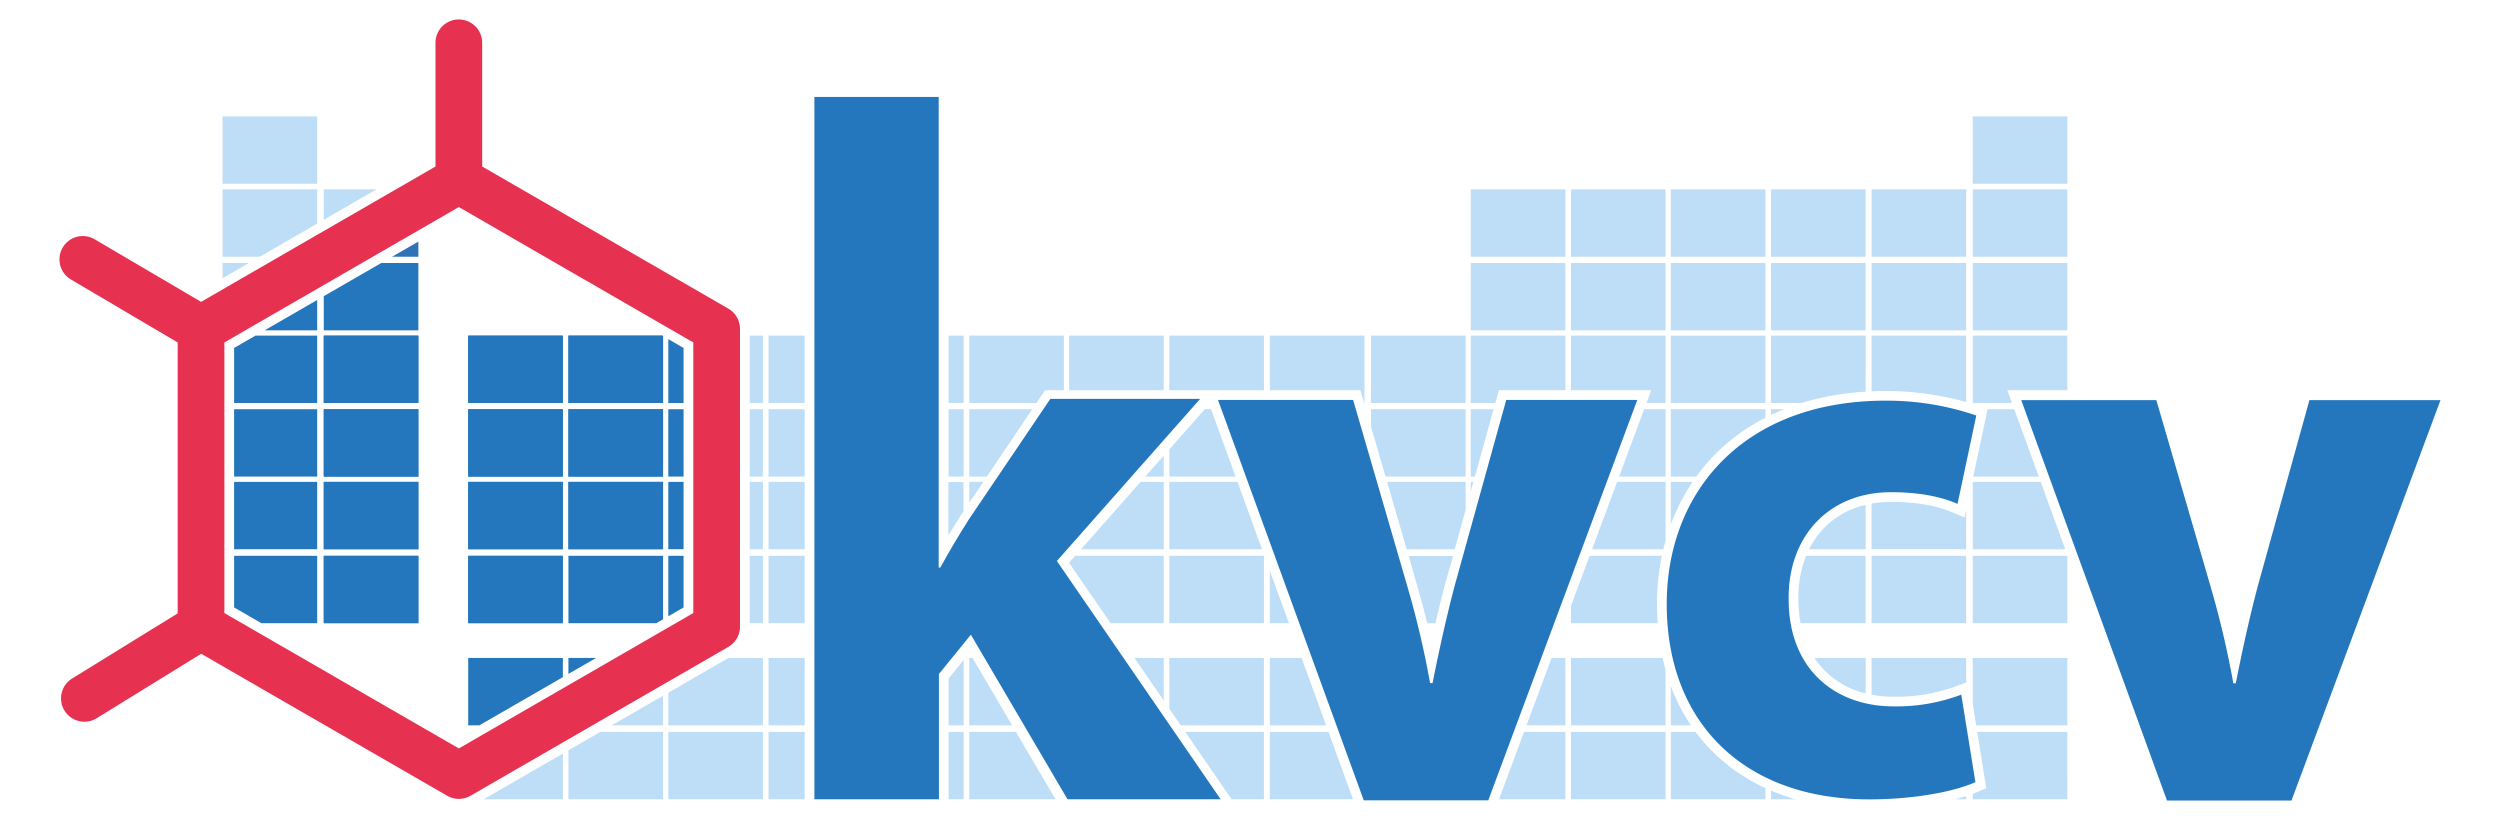 <svg xmlns="http://www.w3.org/2000/svg" viewBox="0 0 642.44 210.68"><defs><style>.cls-1{fill:#e73151;}.cls-2{fill:#bddef6;}.cls-3{fill:none;}.cls-4{fill:#2477bd;}.cls-5{fill:#3072b8;}</style></defs><title>KVCV 2017 ___</title><g id="Logo"><path class="cls-1" d="M187.16,79.31,123.91,42.79V11a6,6,0,1,0-12,0V42.79L51.67,77.57,24.33,61.49a6,6,0,1,0-6.09,10.34L45.66,88v69.62L18.53,174.36a6,6,0,1,0,6.31,10.21L51.7,168l63.21,36.49a6,6,0,0,0,6,0l66.25-38.25a6,6,0,0,0,3-5.2V84.51A6,6,0,0,0,187.16,79.31Zm-9,78.23-60.25,34.79L57.66,157.54V88l60.25-34.79L178.16,88Z"></path><polygon class="cls-2" points="377.95 105.16 377.95 122.47 379.01 122.47 383.81 105.16 377.95 105.16"></polygon><polygon class="cls-2" points="377.95 123.83 377.95 126.29 378.63 123.83 377.95 123.83"></polygon><polygon class="cls-3" points="373.36 142.83 373.82 141.14 361.48 141.14 361.97 142.83 373.36 142.83"></polygon><polygon class="cls-2" points="300.49 123.83 300.49 141.14 324.31 141.14 318.01 123.83 300.49 123.83"></polygon><polygon class="cls-2" points="316.49 205.39 324.8 205.39 324.8 188.08 304.59 188.08 315.7 204.25 316.49 205.39"></polygon><rect class="cls-2" x="274.74" y="86.25" width="24.31" height="14.03"></rect><rect class="cls-2" x="300.49" y="142.83" width="24.31" height="17.31"></rect><polygon class="cls-2" points="324.8 186.39 324.8 169.08 300.49 169.08 300.49 182.11 303.43 186.39 324.8 186.39"></polygon><polygon class="cls-2" points="299.05 141.14 299.05 123.83 293.11 123.83 277.81 141.14 299.05 141.14"></polygon><polygon class="cls-2" points="268.55 100.28 269.88 100.28 273.39 100.28 273.39 86.25 249.07 86.25 249.07 103.56 266.34 103.56 267.8 101.38 268.55 100.28"></polygon><polygon class="cls-2" points="249.07 105.16 249.07 122.47 253.6 122.47 265.26 105.16 249.07 105.16"></polygon><polygon class="cls-2" points="274.74 144.65 285.39 160.14 299.05 160.14 299.05 142.83 276.32 142.83 274.74 144.61 274.74 144.65"></polygon><polygon class="cls-2" points="299.05 169.08 291.53 169.08 299.05 180.02 299.05 169.08"></polygon><polygon class="cls-2" points="309.61 105.16 300.49 115.48 300.49 122.47 317.51 122.47 311.21 105.16 309.61 105.16"></polygon><polygon class="cls-2" points="349.6 100.28 350.12 102.08 350.55 103.56 350.64 103.56 350.64 86.25 326.32 86.25 326.32 100.28 347.72 100.28 349.6 100.28"></polygon><polygon class="cls-2" points="249.07 123.83 249.07 129.19 252.69 123.83 249.07 123.83"></polygon><path class="cls-2" d="M366.78,160.14h2.1c.75-3.24,1.58-6.64,2.53-10.27l2-7H362l2,7C365,153.28,365.93,156.7,366.78,160.14Z"></path><polygon class="cls-2" points="373.82 141.14 376.64 131.02 376.64 123.83 356.45 123.83 361.48 141.14 373.82 141.14"></polygon><polygon class="cls-2" points="376.64 122.47 376.64 105.16 352.32 105.16 352.32 109.64 356.05 122.47 376.64 122.47"></polygon><polygon class="cls-2" points="326.32 188.08 326.32 205.39 347.7 205.39 341.4 188.08 326.32 188.08"></polygon><polygon class="cls-2" points="308.38 100.28 313.93 100.28 313.93 100.28 324.8 100.28 324.8 86.25 300.49 86.25 300.49 100.28 308.38 100.28 308.38 100.28"></polygon><polygon class="cls-2" points="326.32 169.08 326.32 186.39 340.78 186.39 334.48 169.08 326.32 169.08"></polygon><polygon class="cls-2" points="326.32 160.14 331.23 160.14 326.32 146.67 326.32 160.14"></polygon><rect class="cls-2" x="171.74" y="188.08" width="24.31" height="17.31"></rect><rect class="cls-2" x="197.49" y="169.08" width="9.29" height="17.31"></rect><rect class="cls-2" x="197.49" y="188.08" width="9.29" height="17.31"></rect><rect class="cls-2" x="57.2" y="29.91" width="24.31" height="17.31"></rect><rect class="cls-2" x="197.49" y="142.83" width="9.29" height="17.31"></rect><polygon class="cls-2" points="243.76 186.39 247.64 186.39 247.64 169.59 243.76 174.36 243.76 186.39"></polygon><rect class="cls-2" x="243.76" y="105.16" width="3.88" height="17.31"></rect><rect class="cls-2" x="243.76" y="86.25" width="3.88" height="17.31"></rect><rect class="cls-2" x="197.49" y="123.83" width="9.29" height="17.31"></rect><polygon class="cls-2" points="249.07 169.08 249.07 186.39 260.08 186.39 249.92 169.08 249.07 169.08"></polygon><path class="cls-2" d="M246.93,132.37l0,0,0,0,.66-1v-7.49h-3.88v13.68Q245.28,135,246.93,132.37Z"></path><polygon class="cls-2" points="249.07 188.08 249.07 205.39 271.24 205.39 261.07 188.08 249.07 188.08"></polygon><rect class="cls-2" x="197.49" y="86.25" width="9.29" height="17.31"></rect><rect class="cls-2" x="197.49" y="105.16" width="9.29" height="17.31"></rect><rect class="cls-2" x="243.76" y="188.08" width="3.88" height="17.31"></rect><polygon class="cls-2" points="299.05 122.47 299.05 117.11 294.31 122.47 299.05 122.47"></polygon><path class="cls-2" d="M503.12,176.19l2.14-.83v-6.27H480.95v9.44a30.19,30.19,0,0,0,5.61.51A44.79,44.79,0,0,0,503.12,176.19Z"></path><path class="cls-2" d="M505.26,205.39v-.81q-1.34.43-2.82.81Z"></path><rect class="cls-2" x="455.11" y="48.66" width="24.31" height="17.31"></rect><path class="cls-2" d="M502,131.78c-4.18-1.86-9.58-2.8-16.06-2.8a28.79,28.79,0,0,0-5,.43v11.73h24.31V131l-.42,2Z"></path><rect class="cls-2" x="455.11" y="67.58" width="24.31" height="17.31"></rect><rect class="cls-2" x="480.95" y="142.83" width="24.31" height="17.31"></rect><path class="cls-2" d="M479.43,86.25H455.11v17.31h7.83a70.05,70.05,0,0,1,16.48-2.91Z"></path><path class="cls-2" d="M462.71,160.14h16.71V142.83H464.14a28.63,28.63,0,0,0-2,11.18A32.23,32.23,0,0,0,462.71,160.14Z"></path><path class="cls-2" d="M479.43,178.18v-9.1H466.27A21.69,21.69,0,0,0,479.43,178.18Z"></path><path class="cls-2" d="M464.9,141.14h14.52V129.75a21.24,21.24,0,0,0-14.52,11.39Z"></path><path class="cls-2" d="M455.11,105.16v1.46c1.09-.52,2.21-1,3.34-1.46Z"></path><path class="cls-2" d="M510.43,202.52l-1.76.78c-.54.24-1.12.47-1.72.69v1.4h24.31V188.08H508.11l2,12.54Z"></path><polygon class="cls-2" points="519.41 100.28 531.26 100.28 531.26 86.25 506.95 86.25 506.95 103.56 517.03 103.56 515.84 100.28 519.41 100.28"></polygon><polygon class="cls-2" points="506.95 123.83 506.95 141.14 530.71 141.14 524.41 123.83 506.95 123.83"></polygon><polygon class="cls-2" points="510.63 105.16 510.74 105.21 510.3 107.31 507.08 122.47 523.92 122.47 517.62 105.16 510.63 105.16"></polygon><rect class="cls-2" x="506.95" y="67.58" width="24.31" height="17.31"></rect><path class="cls-2" d="M505.26,103.32V86.25H480.95v14.31c1.19-.05,2.39-.08,3.6-.08A76.57,76.57,0,0,1,505.26,103.32Z"></path><rect class="cls-2" x="506.95" y="29.91" width="24.31" height="17.31"></rect><rect class="cls-2" x="506.95" y="48.66" width="24.31" height="17.31"></rect><rect class="cls-2" x="506.95" y="142.83" width="24.31" height="17.31"></rect><rect class="cls-2" x="480.95" y="48.66" width="24.31" height="17.31"></rect><rect class="cls-2" x="480.95" y="67.58" width="24.31" height="17.31"></rect><polygon class="cls-2" points="531.26 186.39 531.26 169.08 506.95 169.08 506.95 180.88 507.83 186.39 531.26 186.39"></polygon><path class="cls-2" d="M455.11,205.39h6.29a55,55,0,0,1-6.29-2.23Z"></path><polygon class="cls-2" points="385.17 100.28 387.07 100.28 402.26 100.28 402.26 86.25 377.95 86.25 377.95 103.56 384.26 103.56 384.66 102.11 385.17 100.28"></polygon><path class="cls-2" d="M427.43,141.14c.18-.76.37-1.52.58-2.26V123.83H415.56l-6.44,17.31Z"></path><rect class="cls-2" x="403.7" y="188.08" width="24.31" height="17.31"></rect><rect class="cls-2" x="377.95" y="48.66" width="24.31" height="17.31"></rect><path class="cls-2" d="M427.06,142.83H408.49l-4.79,12.88v4.43H426c-.11-1.62-.18-3.26-.18-4.93A60.89,60.89,0,0,1,427.06,142.83Z"></path><path class="cls-2" d="M403.7,169.08v17.31H428V172.13q-.42-1.5-.76-3.05Z"></path><rect class="cls-2" x="377.95" y="67.58" width="24.31" height="17.31"></rect><polygon class="cls-2" points="402.26 186.39 402.26 169.08 398.72 169.08 392.28 186.39 402.26 186.39"></polygon><polygon class="cls-2" points="402.26 205.39 402.26 188.08 391.65 188.08 385.21 205.39 402.26 205.39"></polygon><rect class="cls-2" x="352.32" y="86.25" width="24.31" height="17.31"></rect><rect class="cls-2" x="429.36" y="48.66" width="24.31" height="17.31"></rect><polygon class="cls-2" points="428.01 122.47 428.01 105.16 422.51 105.16 416.07 122.47 428.01 122.47"></polygon><path class="cls-2" d="M429.36,186.39h5.16a47.87,47.87,0,0,1-5.16-10.11Z"></path><rect class="cls-2" x="429.36" y="86.25" width="24.31" height="17.31"></rect><path class="cls-2" d="M453.68,107.34v-2.18H429.36v17.31h6.53a48.63,48.63,0,0,1,5.05-5.93A50.87,50.87,0,0,1,453.68,107.34Z"></path><rect class="cls-2" x="429.36" y="67.58" width="24.31" height="17.31"></rect><path class="cls-2" d="M435.71,188.08h-6.34v17.31h24.31v-2.87a47.22,47.22,0,0,1-13-8.8A45,45,0,0,1,435.71,188.08Z"></path><path class="cls-2" d="M429.36,123.83v10.95a51.64,51.64,0,0,1,5.6-10.95Z"></path><polygon class="cls-2" points="424.33 100.28 423.11 103.56 428.01 103.56 428.01 86.25 403.7 86.25 403.7 100.28 420.73 100.28 424.33 100.28"></polygon><rect class="cls-2" x="403.7" y="67.58" width="24.31" height="17.31"></rect><rect class="cls-2" x="403.7" y="48.66" width="24.31" height="17.31"></rect><polygon class="cls-2" points="187.19 169.08 171.74 178 171.74 186.39 196.05 186.39 196.05 169.08 187.19 169.08"></polygon><polygon class="cls-2" points="170.39 186.39 170.39 178.78 157.2 186.39 170.39 186.39"></polygon><polygon class="cls-2" points="146.07 205.39 170.39 205.39 170.39 188.08 154.28 188.08 146.07 192.81 146.07 205.39"></polygon><polygon class="cls-2" points="83.2 48.66 83.2 56.48 96.74 48.66 83.2 48.66"></polygon><polygon class="cls-2" points="144.64 205.39 144.64 193.64 124.29 205.39 144.64 205.39"></polygon><polygon class="cls-2" points="57.2 67.58 57.2 71.5 63.98 67.58 57.2 67.58"></polygon><polygon class="cls-2" points="81.51 48.66 57.2 48.66 57.2 65.97 66.76 65.97 81.51 57.46 81.51 48.66"></polygon><rect class="cls-2" x="192.66" y="105.16" width="3.39" height="17.31"></rect><rect class="cls-2" x="192.66" y="86.25" width="3.39" height="17.31"></rect><rect class="cls-2" x="192.66" y="142.83" width="3.39" height="17.31"></rect><rect class="cls-2" x="192.66" y="123.83" width="3.39" height="17.31"></rect><path class="cls-4" d="M387.07,102.78l-13.26,47.76c-2.31,8.84-4,16.62-5.68,25h-.63a238,238,0,0,0-5.89-25l-13.89-47.76H313l37.45,102.89h32l38.29-102.89Z"></path><path class="cls-4" d="M209.28,24.91V205.39h32V173.2l8.21-10.1,24.83,42.29h39.35l-42.08-61.23,36.82-41.66h-38.5L249,133.43c-2.53,4-5.05,8.21-7.36,12.41h-.42V24.91Z"></path><path class="cls-4" d="M486.56,181.52c-14.87,0-26.92-9.44-26.92-27.52-.2-16.07,10.25-27.52,26.32-27.52,8,0,13.46,1.41,17.08,3l4.82-22.7a70.83,70.83,0,0,0-23.3-3.82c-36.56,0-56.25,23.51-56.25,52.23,0,30.94,20.29,50.23,52,50.23,11.65,0,21.9-2,27.32-4.42L504,178.51A47.14,47.14,0,0,1,486.56,181.52Z"></path><path class="cls-4" d="M574.54,175.58h-.63a238,238,0,0,0-5.89-25l-13.89-47.76H519.41l37.45,102.89h32l38.29-102.89H593.47l-13.26,47.76C577.9,159.37,576.22,167.16,574.54,175.58Z"></path><rect class="cls-4" x="120.32" y="86.25" width="24.31" height="17.31"></rect><rect class="cls-4" x="120.32" y="123.83" width="24.31" height="17.31"></rect><rect class="cls-4" x="120.32" y="105.16" width="24.31" height="17.31"></rect><rect class="cls-4" x="83.2" y="123.83" width="24.31" height="17.31"></rect><rect class="cls-4" x="120.32" y="142.83" width="24.31" height="17.31"></rect><polygon class="cls-4" points="146.07 103.56 170.38 103.56 170.39 103.56 170.39 86.25 146.07 86.25 146.07 103.56"></polygon><polygon class="cls-4" points="146.07 122.47 170.38 122.47 170.39 122.47 170.39 105.16 146.07 105.16 146.07 122.47"></polygon><polygon class="cls-4" points="146.07 141.14 170.38 141.14 170.39 141.14 170.39 123.83 146.07 123.83 146.07 141.14"></polygon><rect class="cls-4" x="83.2" y="142.83" width="24.31" height="17.31"></rect><rect class="cls-4" x="83.2" y="105.16" width="24.31" height="17.31"></rect><rect class="cls-4" x="83.2" y="86.25" width="24.31" height="17.31"></rect><rect class="cls-4" x="120.32" y="123.83" width="24.31" height="17.31"></rect><rect class="cls-4" x="120.32" y="105.16" width="24.31" height="17.31"></rect><rect class="cls-4" x="120.32" y="142.83" width="24.31" height="17.31"></rect><rect class="cls-4" x="83.2" y="105.16" width="24.31" height="17.31"></rect><rect class="cls-4" x="83.2" y="123.83" width="24.31" height="17.31"></rect><rect class="cls-4" x="83.2" y="86.25" width="24.31" height="17.31"></rect><polygon class="cls-4" points="146.07 122.47 170.38 122.47 170.39 122.47 170.39 105.16 146.07 105.16 146.07 122.47"></polygon><rect class="cls-4" x="120.32" y="86.25" width="24.31" height="17.31"></rect><polygon class="cls-4" points="146.07 141.14 170.38 141.14 170.39 141.14 170.39 123.83 146.07 123.83 146.07 141.14"></polygon><polygon class="cls-4" points="107.51 84.89 107.51 67.58 97.98 67.58 83.2 76.11 83.2 84.89 107.51 84.89"></polygon><rect class="cls-4" x="60.16" y="105.16" width="21.35" height="17.31"></rect><polygon class="cls-4" points="81.51 86.25 65.65 86.25 60.16 89.41 60.16 103.56 81.51 103.56 81.51 86.25"></polygon><rect class="cls-4" x="83.2" y="142.83" width="24.31" height="17.31"></rect><polygon class="cls-4" points="146.07 103.56 170.38 103.56 170.39 103.56 170.39 86.37 170.17 86.25 146.07 86.25 146.07 103.56"></polygon><rect class="cls-4" x="171.74" y="105.16" width="3.92"></rect><polygon class="cls-4" points="81.51 77.09 67.99 84.89 81.51 84.89 81.51 77.09"></polygon><polygon class="cls-4" points="146.07 142.83 146.07 160.14 168.66 160.14 170.39 159.14 170.39 142.83 146.07 142.83"></polygon><polygon class="cls-4" points="120.32 169.08 120.32 186.39 123.19 186.39 144.64 174.01 144.64 169.08 120.32 169.08"></polygon><rect class="cls-4" x="60.16" y="123.83" width="21.35" height="17.31"></rect><polygon class="cls-4" points="81.51 142.83 60.16 142.83 60.16 156.1 67.16 160.14 81.51 160.14 81.51 142.83"></polygon><polygon class="cls-4" points="146.07 173.18 153.18 169.08 146.07 169.08 146.07 173.18"></polygon><rect class="cls-4" x="171.74" y="105.16" width="3.92" height="17.31"></rect><polygon class="cls-4" points="175.66 103.56 175.66 89.42 171.74 87.15 171.74 103.56 175.66 103.56"></polygon><polygon class="cls-4" points="171.74 158.36 175.66 156.1 175.66 142.83 171.74 142.83 171.74 158.36"></polygon><rect class="cls-4" x="171.74" y="123.83" width="3.92" height="17.31"></rect><polygon class="cls-5" points="107.51 62.08 100.76 65.97 107.51 65.97 107.51 62.08"></polygon></g></svg>